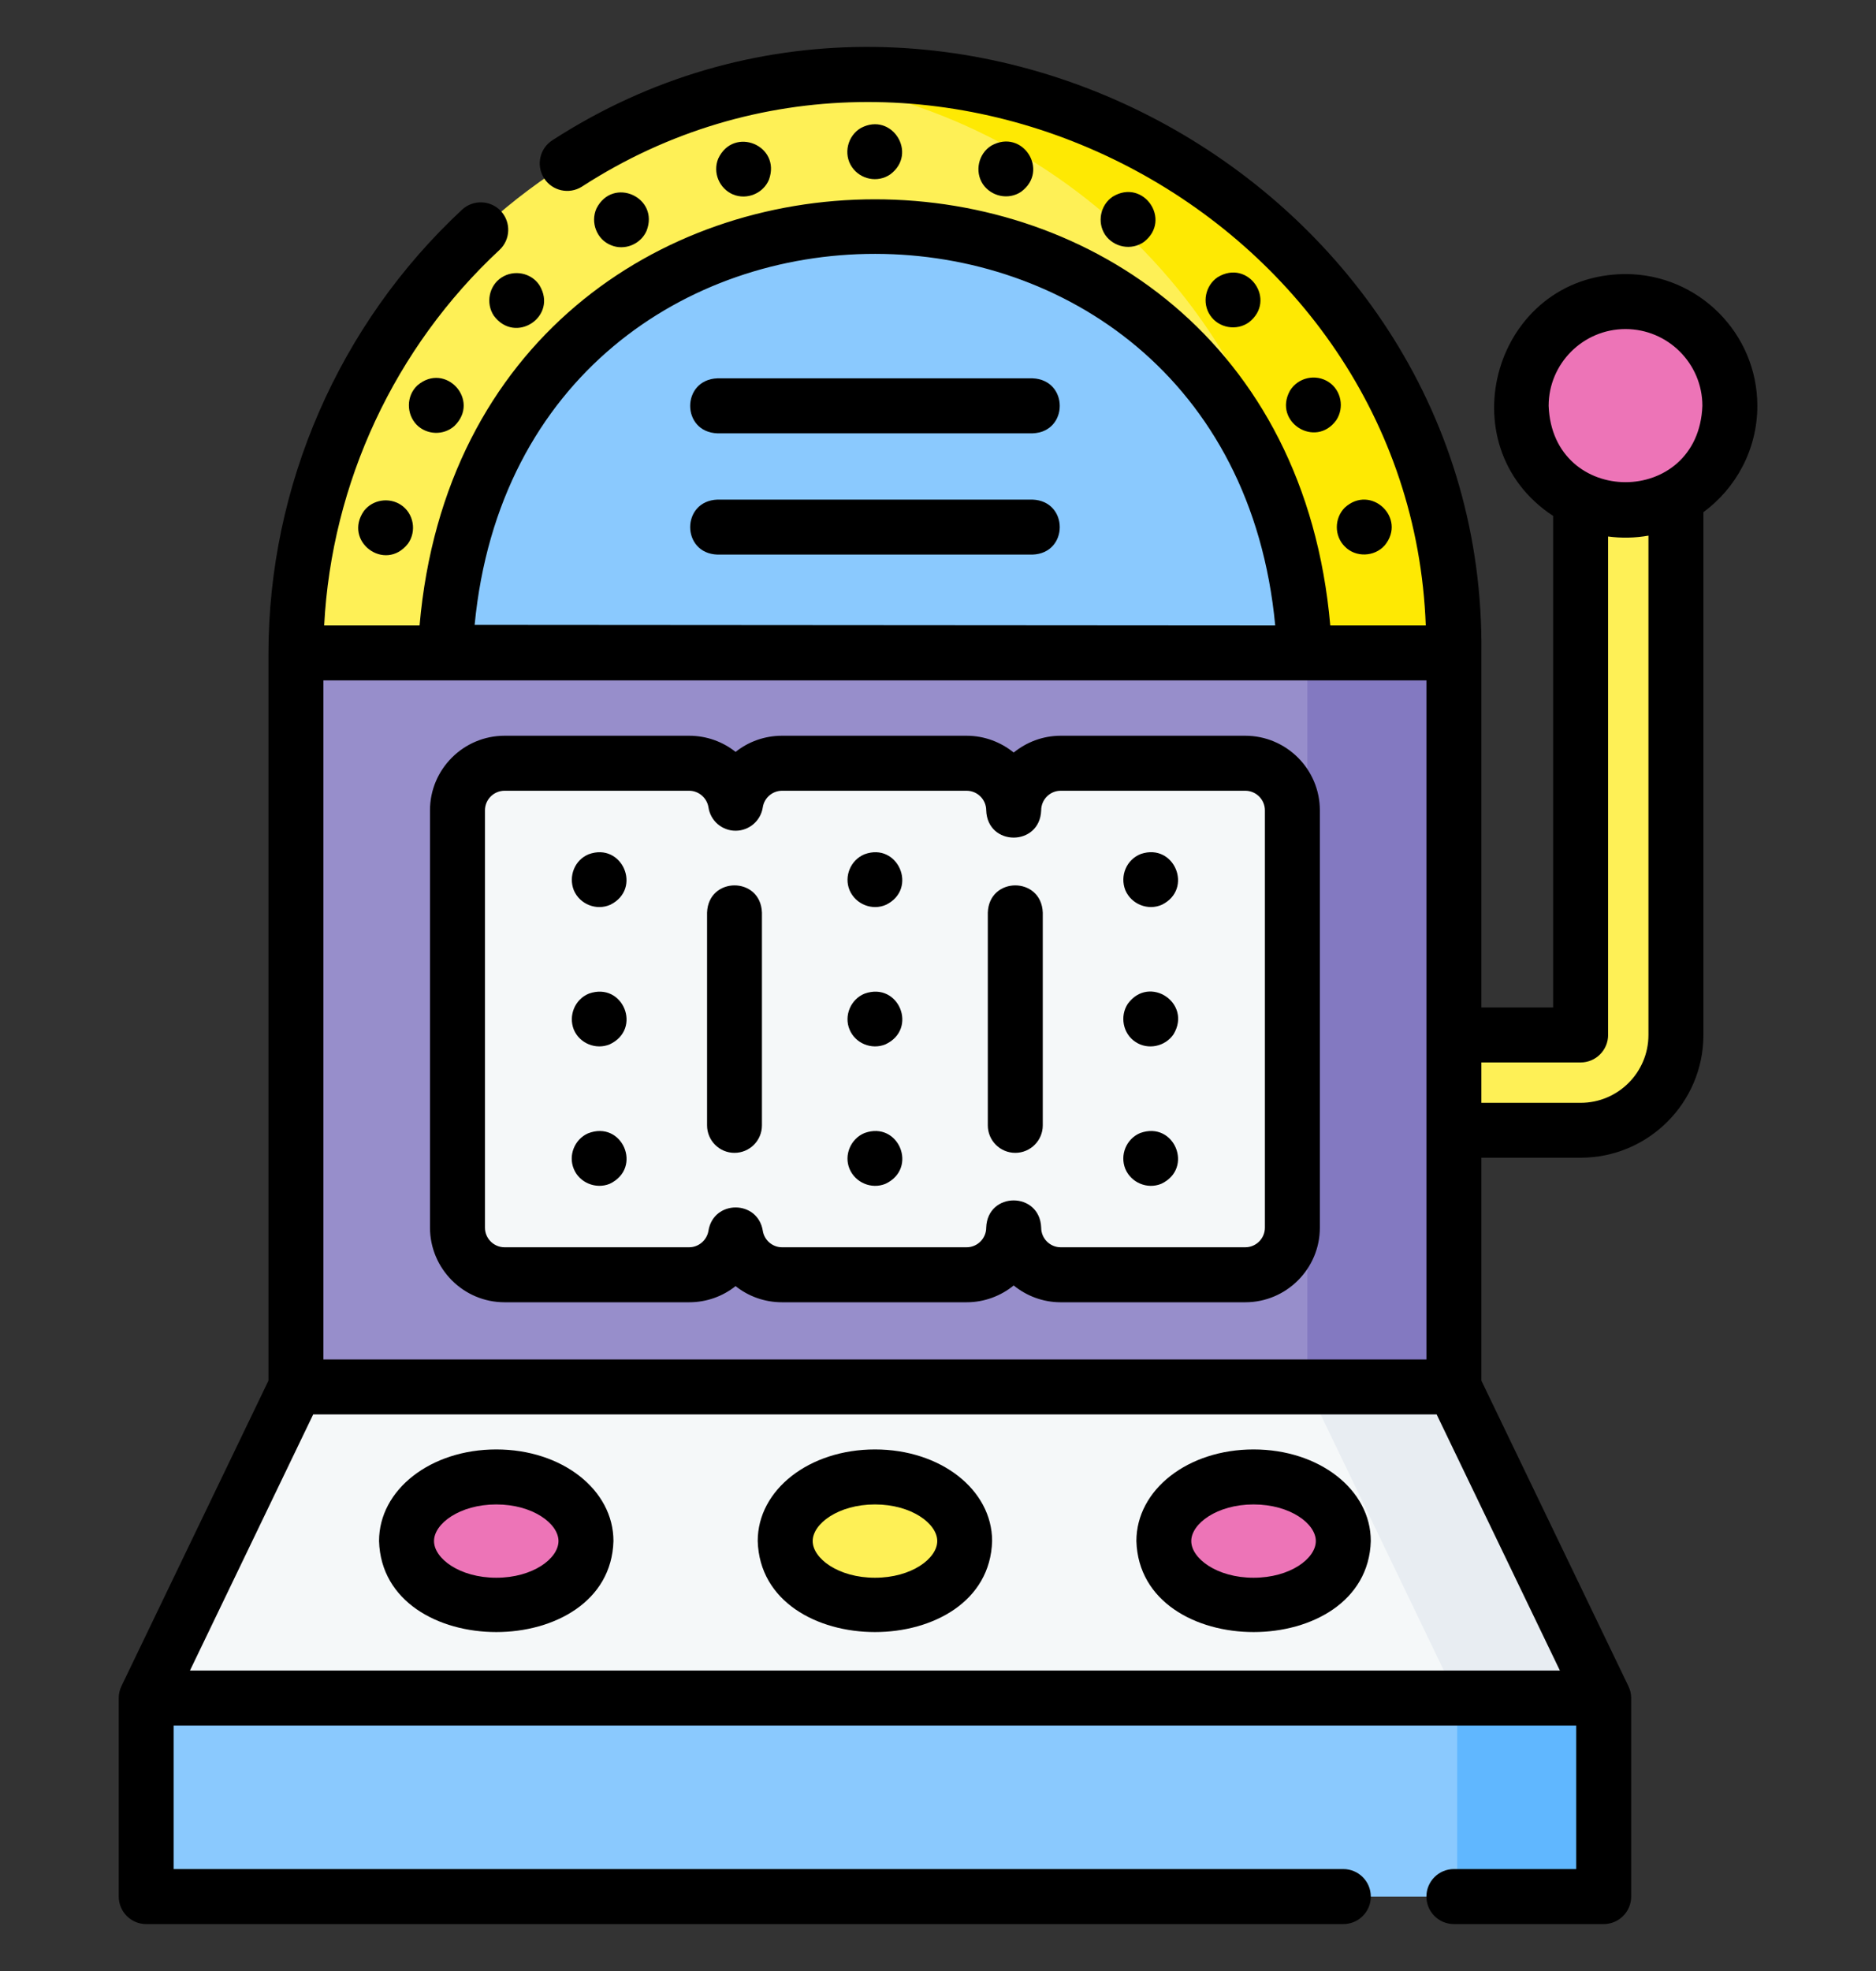 <svg width="20" height="21" viewBox="0 0 20 21" fill="none" xmlns="http://www.w3.org/2000/svg">
<rect x="0" y="0" width="20" height="21" fill="#333333" stroke="none"/>
<g clip-path="url(#clip0_249_410)">
<path d="M15.5 14.777H3.155V6.967C3.155 3.56 5.918 0.799 9.327 0.799C12.736 0.799 15.5 3.56 15.5 6.967V14.777Z" fill="#FEF056"/>
<path d="M9.327 0.799C9.063 0.799 8.802 0.816 8.546 0.848C11.587 1.231 13.938 3.825 13.938 6.967V14.777H15.5V6.967C15.5 3.56 12.736 0.799 9.327 0.799Z" fill="#FEE903"/>
<path d="M4.757 6.951C4.757 4.428 6.803 2.384 9.327 2.384C11.851 2.384 13.898 4.428 13.898 6.951V6.972L4.757 6.951Z" fill="#8AC9FE"/>
<path d="M17.097 18.092H1.559L3.155 14.777H15.5L17.097 18.092Z" fill="#F5F8F9"/>
<path d="M15.5 14.777H13.938L15.534 18.092H17.096L15.5 14.777Z" fill="#E8EDF2"/>
<path d="M1.559 18.092H17.097V20.207H1.559V18.092Z" fill="#8AC9FE"/>
<path d="M15.535 18.092H17.097V20.207H15.535V18.092Z" fill="#60B7FF"/>
<path d="M16.851 4.572V11.027H15.5V12.043H16.851H16.851C17.412 12.043 17.866 11.588 17.866 11.027V4.572H16.851Z" fill="#FEF056"/>
<path d="M17.329 5.436C17.944 5.436 18.442 4.938 18.442 4.324C18.442 3.71 17.944 3.213 17.329 3.213C16.715 3.213 16.217 3.71 16.217 4.324C16.217 4.938 16.715 5.436 17.329 5.436Z" fill="#ED74B7"/>
<path d="M5.291 17.103C5.819 17.103 6.247 16.797 6.247 16.419C6.247 16.042 5.819 15.736 5.291 15.736C4.762 15.736 4.334 16.042 4.334 16.419C4.334 16.797 4.762 17.103 5.291 17.103Z" fill="#ED74B7"/>
<path d="M9.328 17.103C9.856 17.103 10.285 16.797 10.285 16.419C10.285 16.042 9.856 15.736 9.328 15.736C8.799 15.736 8.371 16.042 8.371 16.419C8.371 16.797 8.799 17.103 9.328 17.103Z" fill="#FEF056"/>
<path d="M13.364 17.103C13.893 17.103 14.321 16.797 14.321 16.419C14.321 16.042 13.893 15.736 13.364 15.736C12.836 15.736 12.408 16.042 12.408 16.419C12.408 16.797 12.836 17.103 13.364 17.103Z" fill="#ED74B7"/>
<path d="M3.155 6.957H15.5V14.777H3.155V6.957Z" fill="#978ECB"/>
<path d="M13.938 6.957H15.5V14.777H13.938V6.957Z" fill="#8379C1"/>
<path d="M13.276 8.132H11.308C11.031 8.132 10.807 8.357 10.807 8.634C10.807 8.357 10.582 8.132 10.305 8.132H8.337C8.086 8.132 7.879 8.317 7.842 8.558C7.806 8.317 7.598 8.132 7.347 8.132H5.379C5.102 8.132 4.877 8.357 4.877 8.634V13.08C4.877 13.357 5.102 13.582 5.379 13.582H7.347C7.598 13.582 7.806 13.397 7.842 13.156C7.879 13.397 8.086 13.582 8.337 13.582H10.305C10.582 13.582 10.807 13.357 10.807 13.08C10.807 13.357 11.031 13.582 11.308 13.582H13.276C13.553 13.582 13.778 13.357 13.778 13.08V8.634C13.778 8.357 13.553 8.132 13.276 8.132Z" fill="#F5F8F9"/>
<path d="M18.735 4.324C18.735 3.55 18.104 2.92 17.329 2.92C15.934 2.926 15.408 4.743 16.558 5.497V10.734H15.793C15.793 10.732 15.793 6.955 15.793 6.953C15.847 1.954 10.085 -1.217 5.891 1.493C5.754 1.579 5.713 1.76 5.799 1.897C5.885 2.034 6.066 2.075 6.203 1.989C9.914 -0.414 15.038 2.27 15.2 6.664H14.182C13.651 0.608 5.002 0.612 4.473 6.664H3.456C3.535 5.146 4.206 3.703 5.325 2.663C5.443 2.553 5.45 2.368 5.34 2.249C5.23 2.131 5.045 2.124 4.926 2.234C3.614 3.453 2.862 5.178 2.862 6.967V14.71L1.297 17.96C1.276 18.001 1.266 18.047 1.266 18.092V20.207C1.266 20.369 1.397 20.5 1.558 20.5H14.321C14.483 20.5 14.614 20.369 14.614 20.207C14.614 20.045 14.483 19.914 14.321 19.914H1.851V18.385H16.804V19.914H15.5C15.338 19.914 15.207 20.045 15.207 20.207C15.207 20.369 15.338 20.5 15.5 20.5H17.097C17.258 20.5 17.39 20.369 17.39 20.207V18.092C17.39 18.047 17.379 18.001 17.358 17.96L15.793 14.71V12.335H16.851C17.573 12.335 18.16 11.748 18.16 11.027V5.457C18.508 5.201 18.735 4.788 18.735 4.324ZM17.329 3.506C17.781 3.506 18.149 3.873 18.149 4.324C18.108 5.409 16.551 5.408 16.51 4.324C16.51 3.873 16.878 3.506 17.329 3.506ZM15.207 7.249V14.484H3.448V7.249H15.207ZM5.06 6.658C5.567 1.382 13.097 1.39 13.595 6.664L5.06 6.658ZM2.025 17.799L3.339 15.07H15.316L16.63 17.799H2.025ZM17.574 11.027C17.574 11.426 17.25 11.75 16.851 11.75H15.793V11.32H16.851C17.013 11.32 17.144 11.188 17.144 11.027V5.716C17.287 5.735 17.431 5.732 17.574 5.707V11.027Z" fill="black"/>
<path d="M5.291 15.443C4.59 15.443 4.041 15.872 4.041 16.419C4.079 17.712 6.503 17.712 6.54 16.419C6.54 15.872 5.991 15.443 5.291 15.443ZM5.291 16.81C4.899 16.81 4.627 16.604 4.627 16.419C4.627 16.235 4.899 16.029 5.291 16.029C5.682 16.029 5.954 16.235 5.954 16.419C5.954 16.604 5.682 16.81 5.291 16.81Z" fill="black"/>
<path d="M9.328 15.443C8.627 15.443 8.078 15.872 8.078 16.419C8.116 17.712 10.54 17.712 10.577 16.419C10.577 15.872 10.028 15.443 9.328 15.443ZM9.328 16.81C8.937 16.81 8.664 16.604 8.664 16.419C8.664 16.235 8.937 16.029 9.328 16.029C9.719 16.029 9.992 16.235 9.992 16.419C9.992 16.604 9.719 16.81 9.328 16.81Z" fill="black"/>
<path d="M13.364 15.443C12.664 15.443 12.115 15.872 12.115 16.419C12.153 17.712 14.576 17.712 14.614 16.419C14.614 15.872 14.065 15.443 13.364 15.443ZM13.364 16.81C12.973 16.81 12.7 16.604 12.7 16.419C12.7 16.235 12.973 16.029 13.364 16.029C13.756 16.029 14.028 16.235 14.028 16.419C14.028 16.604 13.756 16.81 13.364 16.81Z" fill="black"/>
<path d="M5.379 13.875H7.347C7.534 13.875 7.706 13.811 7.842 13.703C7.978 13.811 8.15 13.875 8.337 13.875H10.305C10.495 13.875 10.67 13.807 10.807 13.696C10.944 13.807 11.118 13.875 11.308 13.875H13.276C13.714 13.875 14.071 13.518 14.071 13.08V8.634C14.071 8.196 13.714 7.839 13.276 7.839H11.308C11.118 7.839 10.944 7.907 10.807 8.018C10.67 7.907 10.495 7.839 10.305 7.839H8.337C8.15 7.839 7.978 7.903 7.842 8.011C7.706 7.903 7.534 7.839 7.347 7.839H5.379C4.941 7.839 4.584 8.196 4.584 8.634V13.08C4.585 13.518 4.941 13.875 5.379 13.875ZM5.17 8.634C5.17 8.519 5.264 8.425 5.379 8.425H7.347C7.449 8.425 7.537 8.501 7.553 8.602C7.574 8.745 7.697 8.851 7.842 8.851C7.987 8.851 8.11 8.745 8.132 8.602C8.147 8.501 8.235 8.425 8.337 8.425H10.305C10.42 8.425 10.514 8.519 10.514 8.634C10.527 9.021 11.086 9.021 11.1 8.634C11.1 8.519 11.193 8.425 11.308 8.425H13.276C13.391 8.425 13.485 8.519 13.485 8.634V13.08C13.485 13.195 13.391 13.289 13.276 13.289H11.308C11.193 13.289 11.1 13.195 11.1 13.08C11.086 12.693 10.527 12.693 10.514 13.08C10.514 13.195 10.42 13.289 10.305 13.289H8.337C8.235 13.289 8.147 13.213 8.132 13.112C8.077 12.782 7.607 12.783 7.553 13.112C7.537 13.213 7.449 13.289 7.347 13.289H5.379C5.264 13.289 5.17 13.195 5.17 13.08V8.634Z" fill="black"/>
<path d="M9.057 9.484C9.121 9.635 9.299 9.706 9.448 9.639C9.789 9.468 9.573 8.97 9.216 9.102C9.068 9.163 8.996 9.337 9.057 9.484Z" fill="black"/>
<path d="M9.057 10.969C9.118 11.117 9.292 11.188 9.44 11.127C9.789 10.964 9.583 10.458 9.219 10.586C9.07 10.645 8.995 10.821 9.057 10.969Z" fill="black"/>
<path d="M9.057 12.454C9.119 12.601 9.291 12.674 9.44 12.613C9.791 12.448 9.58 11.939 9.216 12.072C9.069 12.133 8.995 12.307 9.057 12.454Z" fill="black"/>
<path d="M6.117 9.484C6.18 9.635 6.359 9.706 6.508 9.639C6.849 9.468 6.633 8.97 6.275 9.102C6.126 9.163 6.059 9.336 6.117 9.484Z" fill="black"/>
<path d="M6.117 10.969C6.178 11.117 6.353 11.188 6.5 11.127C6.849 10.964 6.643 10.458 6.279 10.586C6.129 10.646 6.058 10.82 6.117 10.969Z" fill="black"/>
<path d="M6.117 12.454C6.177 12.602 6.353 12.673 6.5 12.613C6.856 12.444 6.633 11.93 6.267 12.076C6.125 12.14 6.057 12.31 6.117 12.454Z" fill="black"/>
<path d="M11.997 9.484C12.06 9.634 12.239 9.706 12.388 9.639C12.724 9.472 12.521 8.979 12.164 9.098C12.009 9.157 11.937 9.332 11.997 9.484Z" fill="black"/>
<path d="M12.105 11.101C12.237 11.19 12.422 11.151 12.511 11.02C12.711 10.688 12.253 10.382 12.024 10.694C11.936 10.826 11.971 11.014 12.105 11.101Z" fill="black"/>
<path d="M11.997 12.454C12.059 12.601 12.231 12.674 12.38 12.613C12.73 12.449 12.52 11.939 12.155 12.072C12.007 12.134 11.937 12.306 11.997 12.454Z" fill="black"/>
<path d="M10.824 12.283C10.985 12.283 11.117 12.152 11.117 11.99V9.724C11.103 9.336 10.544 9.337 10.531 9.724V11.99C10.531 12.152 10.662 12.283 10.824 12.283Z" fill="black"/>
<path d="M7.83 12.283C7.992 12.283 8.123 12.152 8.123 11.99V9.724C8.11 9.336 7.551 9.337 7.538 9.724V11.99C7.538 12.152 7.669 12.283 7.83 12.283Z" fill="black"/>
<path d="M4.274 5.379C4.148 5.296 3.974 5.323 3.881 5.442C3.653 5.766 4.104 6.103 4.349 5.793C4.444 5.661 4.411 5.469 4.274 5.379Z" fill="black"/>
<path d="M4.443 4.527C4.552 4.635 4.729 4.641 4.844 4.539C5.126 4.265 4.749 3.851 4.45 4.106C4.33 4.218 4.33 4.411 4.443 4.527Z" fill="black"/>
<path d="M5.345 2.958C5.212 3.046 5.177 3.231 5.264 3.363C5.494 3.676 5.952 3.371 5.751 3.039C5.663 2.905 5.478 2.87 5.345 2.958Z" fill="black"/>
<path d="M6.513 2.612C6.657 2.673 6.828 2.604 6.892 2.462C7.035 2.103 6.534 1.876 6.359 2.221C6.292 2.369 6.362 2.552 6.513 2.612Z" fill="black"/>
<path d="M7.815 2.072C7.963 2.133 8.137 2.061 8.198 1.914C8.33 1.549 7.821 1.339 7.657 1.69C7.596 1.838 7.668 2.01 7.815 2.072Z" fill="black"/>
<path d="M9.082 1.779C9.173 1.913 9.357 1.95 9.491 1.858C9.79 1.635 9.508 1.189 9.179 1.363C9.035 1.446 8.988 1.641 9.082 1.779Z" fill="black"/>
<path d="M10.479 1.963C10.569 2.094 10.751 2.133 10.885 2.044C11.193 1.819 10.901 1.364 10.568 1.552C10.431 1.637 10.388 1.827 10.479 1.963Z" fill="black"/>
<path d="M11.782 2.502C11.874 2.636 12.062 2.672 12.196 2.577C12.497 2.343 12.189 1.897 11.863 2.095C11.73 2.184 11.694 2.369 11.782 2.502Z" fill="black"/>
<path d="M12.901 3.359C12.991 3.495 13.183 3.529 13.315 3.434C13.616 3.199 13.308 2.755 12.982 2.953C12.85 3.041 12.812 3.227 12.901 3.359Z" fill="black"/>
<path d="M14.166 4.071C14.028 3.98 13.838 4.021 13.752 4.163C13.569 4.495 14.024 4.783 14.246 4.477C14.334 4.344 14.299 4.159 14.166 4.071Z" fill="black"/>
<path d="M14.337 5.823C14.452 5.942 14.654 5.934 14.763 5.81C15.001 5.519 14.613 5.154 14.336 5.409C14.224 5.522 14.223 5.711 14.337 5.823Z" fill="black"/>
<path d="M11.007 5.323H7.649C7.261 5.337 7.261 5.896 7.649 5.909H11.007C11.395 5.896 11.395 5.337 11.007 5.323Z" fill="black"/>
<path d="M11.007 4.031H7.649C7.261 4.045 7.261 4.604 7.649 4.617H11.007C11.395 4.604 11.395 4.045 11.007 4.031Z" fill="black"/>
</g>
<defs>
<clipPath id="clip0_249_410">
<rect width="20" height="20" fill="white" transform="translate(0 0.5)"/>
</clipPath>
</defs>
</svg>
